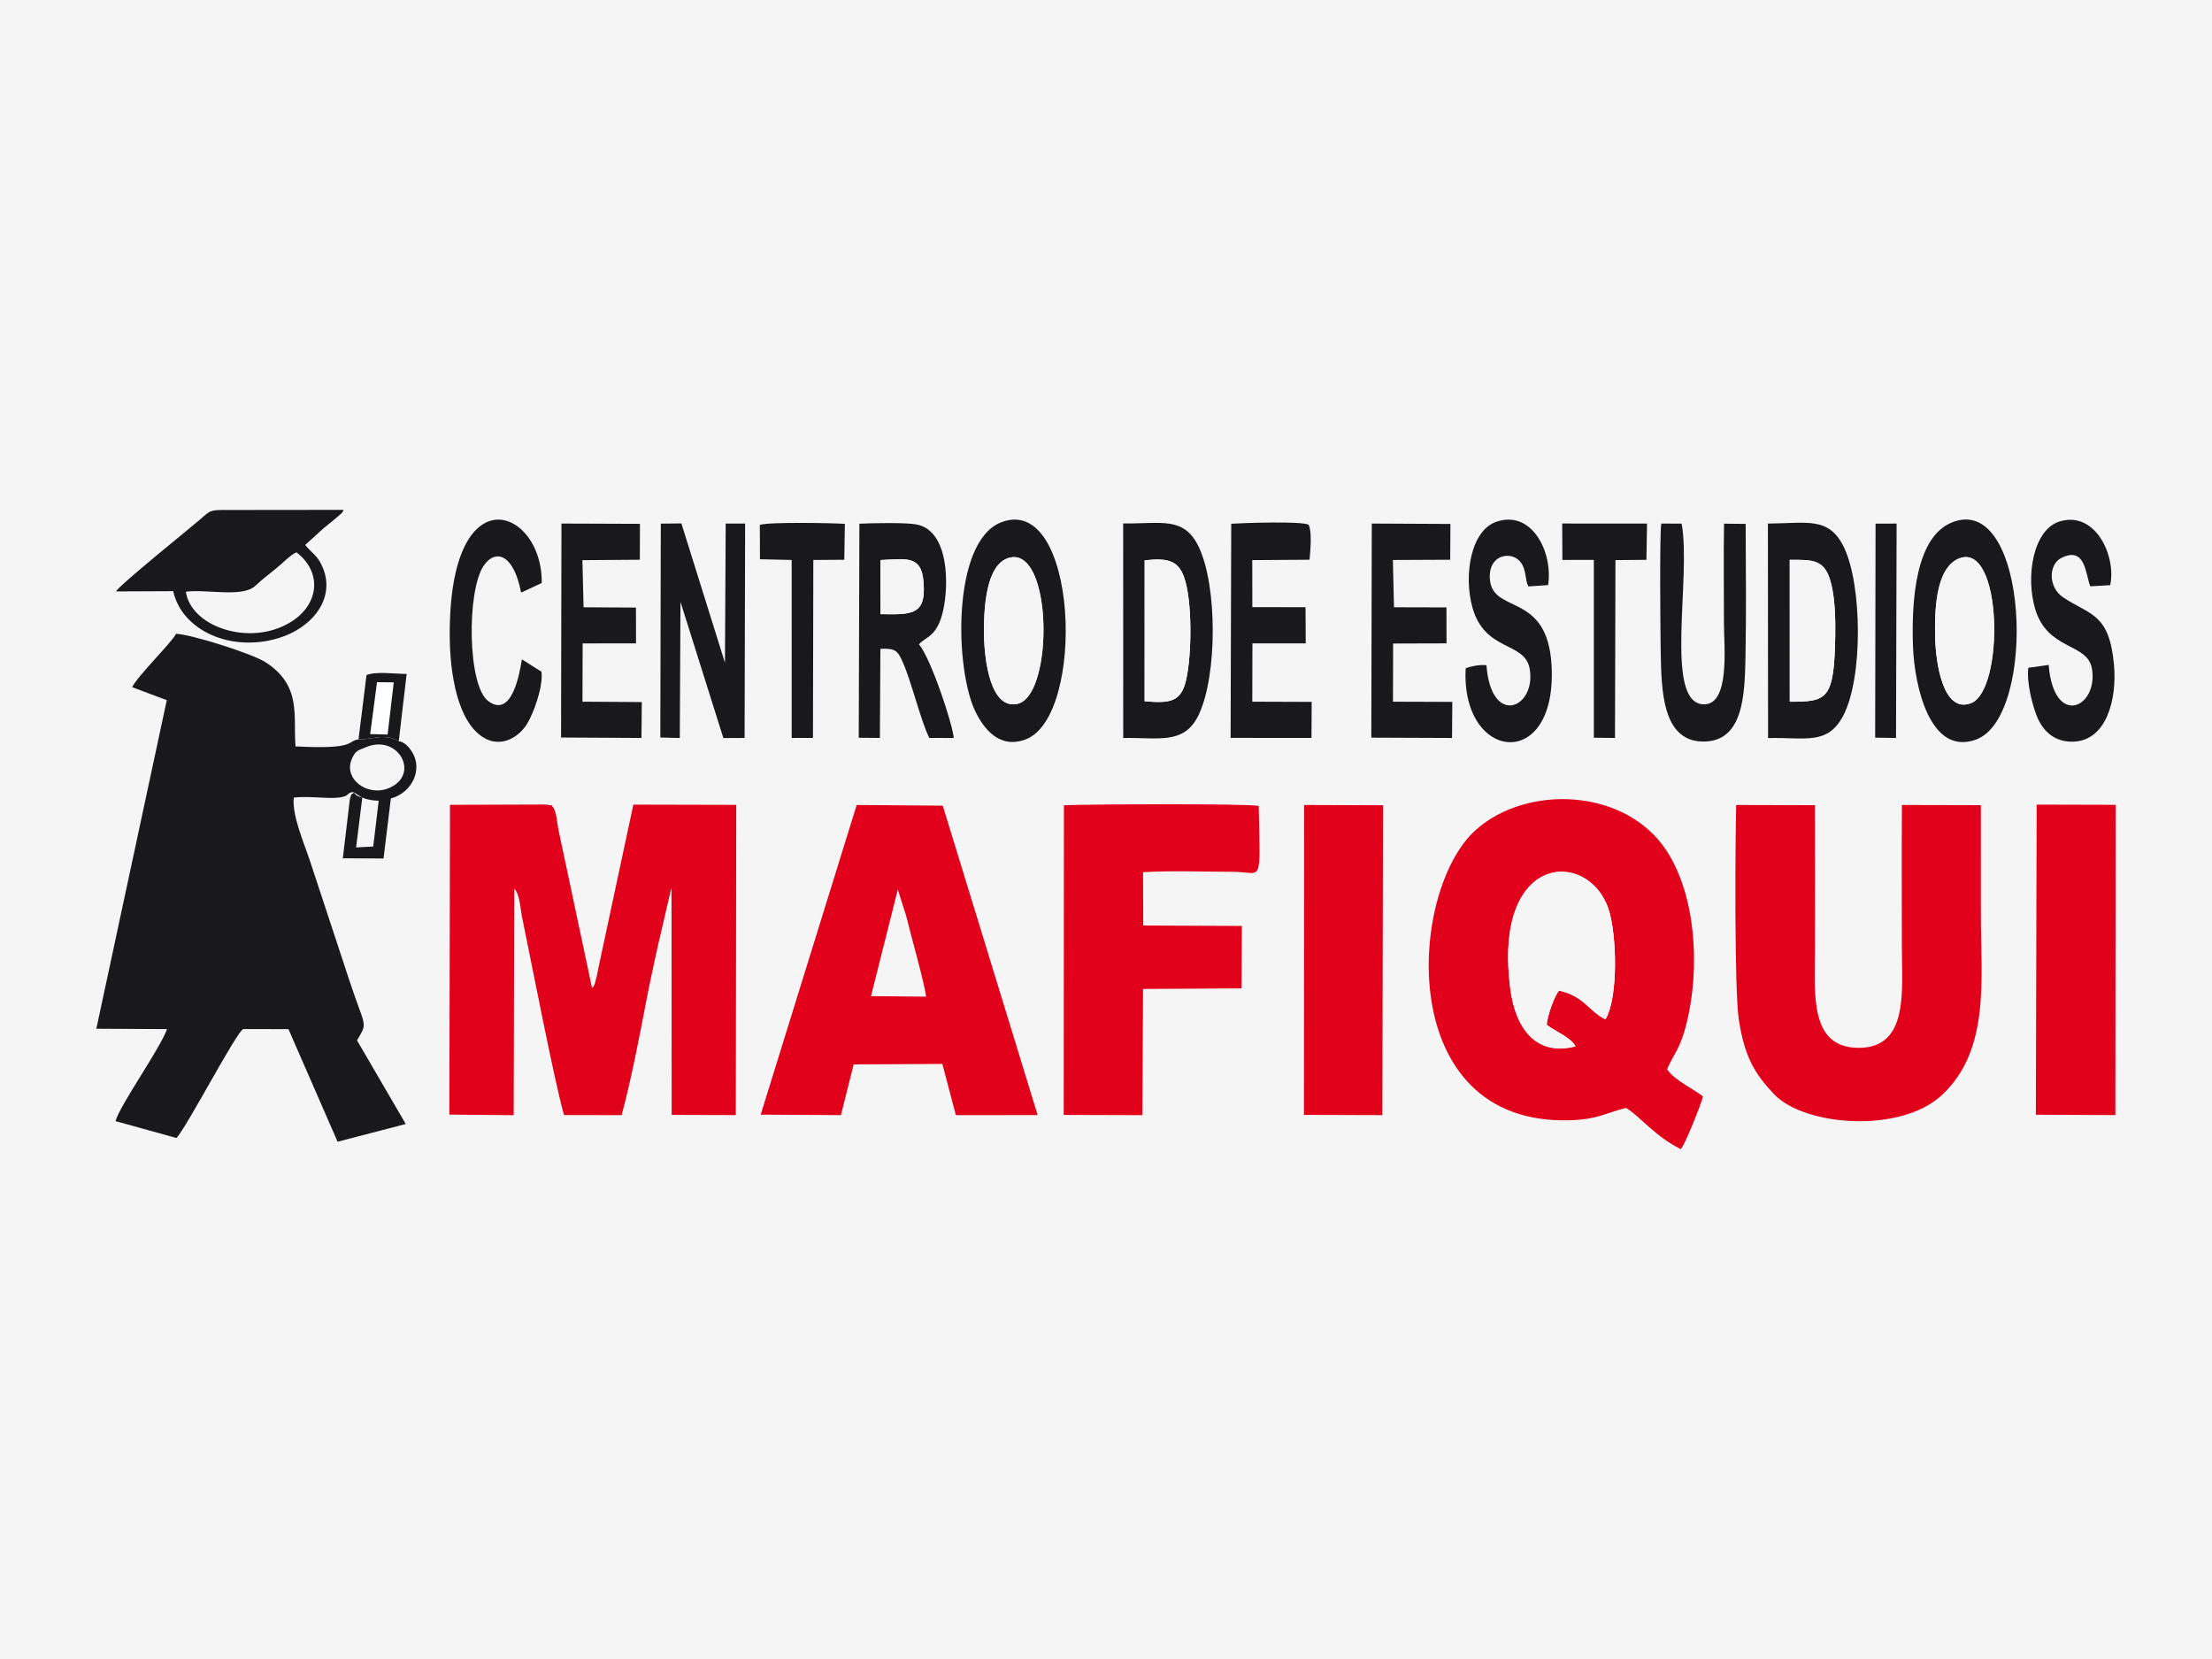 <?xml version="1.0" encoding="utf-8"?>
<!-- Generator: Adobe Illustrator 15.0.0, SVG Export Plug-In . SVG Version: 6.00 Build 0)  -->
<!DOCTYPE svg PUBLIC "-//W3C//DTD SVG 1.1//EN" "http://www.w3.org/Graphics/SVG/1.1/DTD/svg11.dtd">
<svg version="1.1" id="Capa_1" xmlns="http://www.w3.org/2000/svg" xmlns:xlink="http://www.w3.org/1999/xlink" x="0px" y="0px"
	 width="360px" height="270px" viewBox="0 0 360 270" enable-background="new 0 0 360 270" xml:space="preserve">
<rect x="0" y="0" width="360" height="270" fill="#333333" stroke="none"/>
<polyline fill="#FFFFFF" points="0,0 360,0 360,270 0,270 "/>
<polyline fill="#F5F5F5" points="0,0 360,0 360,270 0,270 "/>
<g id="Capa_x0020_1">
	<path fill="#19181B" d="M64.9,120.619c-2.373-1.316-4.143-0.282-6.556-0.276c-1.938,0.229-0.178,1.667-10.247,1.13
		c-0.417-4.83,1.106-9.91-4.954-13.736c-2.133-1.347-11.677-4.402-14.472-4.595c-0.871,1.59-6.103,6.665-7.17,8.693l5.642,2.118
		l-11.464,53.473l11.505,0.061c-1.13,3.185-7.682,12.387-8.381,14.978l9.907,2.738c1.597-1.573,9.813-17.382,10.885-17.72
		l7.351,0.006l7.998,18.326l11.093-2.885l-7.932-13.613c1.808-3.068,1.34-1.924-1.182-9.563l-6.499-19.712
		c-0.931-2.805-2.928-7.373-2.611-10.224c2.774-0.396,7.054,0.534,8.59-0.364l0.468-0.386c1.271-0.654,0.845,1.109,4.762,1.252
		l-0.889,7.447l-2.787,0.15l1.004-8.104c-0.751-0.266-0.843-0.182-1.363-0.812c-0.573,0.557-0.256-0.236-0.663,1.102l-1.142,9.583
		l6.628,0.035l1.19-9.771c3.439-0.93,5.181-4.644,3.52-7.452C66.572,121.548,65.832,120.773,64.9,120.619z"/>
	<path fill="#E1011B" d="M73.134,181.398l10.466,0.099l0.096-36.835c0.875,0.72,0.991,3.232,1.219,4.338
		c1.668,8.118,5.25,26.682,6.875,32.473l9.383,0.016c1.499-5.549,2.895-12.729,3.959-18.342c0.582-3.064,1.284-6.201,1.94-9.229
		l2.112-9.064c0.022-0.047,0.066-0.142,0.105-0.205l0.025,36.799l10.435,0.031l0.073-50.488l-16.744-0.04l-5.561,25.995
		c-0.127,0.617-0.247,1.189-0.367,1.807l-0.378,1.438c-0.774,1.557,0.392-0.285-0.422,0.599l-5.471-25.794
		c-0.199-0.923-0.312-3.12-0.976-3.746c-0.597-0.565,0.624,0.013-0.493-0.23c-0.3-0.066-0.676-0.078-0.988-0.083l-15.186,0.049
		L73.134,181.398z"/>
	<path fill="#E1011B" d="M322.379,131.039l-12.843-0.03c-0.063,7.763-0.01,15.495-0.01,23.212c0,6.975,1.154,16.276-6.972,16.315
		c-8.169,0.038-7.171-8.888-7.171-16.037c0-7.817,0.021-15.642-0.007-23.458l-12.812-0.03c-0.16,6.162-0.313,30.176,0.434,34.983
		c0.927,5.988,2.563,8.749,5.731,12.09c4.923,5.182,20.483,6.428,27.263,0.178c7.945-7.33,6.392-18.902,6.392-29.339
		C322.385,142.962,322.394,137,322.379,131.039z"/>
	<polygon fill="#E1011B" points="123.803,181.406 136.858,181.486 138.932,173.234 153.368,173.152 155.567,181.49 168.877,181.479 
		153.432,131.121 139.424,131.011 	"/>
	<path fill="#E1011B" d="M173.118,181.453l12.802,0.038l0.109-20.539l16.027-0.093l0.054-10.164l-16.048-0.07l-0.034-8.68
		c4.672-0.286,10.029-0.063,14.744-0.057c4.697,0.006,4.354,2.522,4.082-10.725c-1.871-0.405-28.193-0.276-31.701-0.112
		L173.118,181.453z"/>
	<polygon fill="#E1011B" points="331.332,181.419 344.273,181.482 344.321,130.982 331.466,130.95 	"/>
	<polygon fill="#E1011B" points="212.214,181.447 224.978,181.486 225.087,131.056 212.243,131.009 	"/>
	<path fill="#19181B" d="M18.882,96.253l9.309-0.04c1.396,6.343,9.267,9.986,17.075,7.659c5.435-1.619,9.355-6.339,7.3-11.409
		c-0.86-2.12-1.743-2.328-2.896-3.775l3.048-2.768c0.595-0.493,0.854-0.665,1.546-1.25l1.236-1.054
		c0.456-0.548-0.024,0.225,0.424-0.635l-18.559,0.021c-3.22-0.019-3.008-0.038-4.898,1.624
		C31.324,85.628,19.352,95.268,18.882,96.253z"/>
	<g>
		<path fill="#E1011B" d="M271.313,174.02c1.109-2.604,2.145-3.213,3.229-7.695c2.13-8.809,1.505-20.514-3.325-27.889
			c-6.663-10.167-22.688-10.826-31.035-3.363c-11.093,9.917-13.306,48.064,15.252,47.248c4.515-0.129,5.515-1.059,9.196-2.016
			c2.313,1.396,4.679,4.617,8.923,6.715c0.618-0.621,3.296-7.265,3.604-8.539C276.276,177.568,272.549,175.911,271.313,174.02z
			 M261.283,165.9c-2.706-1.309-3.384-3.728-7.527-4.68c-0.778,0.805-1.915,4.102-2.035,5.547c1.401,1.113,3.892,2.027,4.702,3.529
			c-6.808,1.719-9.828-3.419-10.602-9.227c-2.979-22.35,12.618-22.932,15.941-13.19C263.151,151.945,263.407,162.443,261.283,165.9z
			"/>
		<path fill="#F5F5F5" d="M245.821,161.07c0.773,5.808,3.794,10.945,10.602,9.227c-0.811-1.502-3.301-2.416-4.702-3.529
			c0.12-1.445,1.257-4.742,2.035-5.547c4.144,0.952,4.821,3.371,7.527,4.68c2.124-3.457,1.868-13.955,0.479-18.021
			C258.439,138.139,242.843,138.721,245.821,161.07z"/>
	</g>
	<polygon fill="#19181B" points="107.468,120.026 110.636,120.111 110.746,97.945 117.728,120.115 121.182,120.098 121.269,85.208 
		118.107,85.208 117.987,107.863 110.895,85.185 107.544,85.223 	"/>
	<path fill="#19181B" d="M241.916,108.268c-0.975-0.135-2.478,0.137-3.379,0.499c-0.824,15.243,14.981,16.993,13.975-0.531
		c-0.702-12.177-9.869-8.085-10.052-14.246c-0.115-3.91,3.715-4.353,5.08-2.422c0.893,1.263,0.625,2.726,1.194,3.874l3.217-0.219
		c0.823-5.243-2.559-12.278-8.389-10.317c-4.223,1.421-5.376,8.763-3.924,13.966c2.021,7.252,8.533,5.483,9.313,9.971
		C250.063,115.233,242.691,118.446,241.916,108.268z"/>
	<path fill="#19181B" d="M333.416,108.217l-3.312,0.466c-0.305,2.376,0.7,6.295,1.497,8.125c0.96,2.209,2.787,3.979,5.794,3.898
		c5.404-0.146,7.159-6.818,6.659-12.456c-0.753-8.489-3.891-8.11-8.249-11.01c-2.586-1.72-2.311-5.39-0.41-6.388
		c4.079-2.145,4.031,2.804,4.803,4.569l3.235-0.188c1.004-4.771-2.395-12.094-8.18-10.384c-4.352,1.286-5.608,8.917-4.043,14.223
		c2.024,6.862,8.498,5.478,9.246,9.729C341.568,115.126,334.269,118.604,333.416,108.217z"/>
	<path fill="#19181B" d="M200.281,120.088l13.16,0.011l0.034-5.867l-9.665-0.034l0.022-9.488l8.674-0.008l-0.032-5.88l-8.656-0.012
		l-0.012-7.652l9.323-0.063c0.141-1.595,0.415-4.63-0.159-5.7c-1.146-0.605-10.524-0.289-12.589-0.158L200.281,120.088z"/>
	<polygon fill="#19181B" points="223.178,120.05 236.316,120.104 236.36,114.23 226.705,114.2 226.729,104.733 235.419,104.708 
		235.407,98.854 226.871,98.832 226.691,91.14 236.021,91.098 236.056,85.271 223.256,85.208 	"/>
	<polygon fill="#19181B" points="91.311,120.029 104.399,120.1 104.453,114.261 94.795,114.196 94.825,104.714 103.511,104.707 
		103.503,98.879 94.977,98.835 94.784,91.165 104.131,91.096 104.152,85.254 91.377,85.208 	"/>
	<path fill="#19181B" d="M284.104,85.265l-3.523-0.038c-0.08,5.464-0.014,10.899-0.012,16.289
		c0.002,3.668,1.052,13.329-3.378,13.114c-6.413-0.312-1.884-20.75-3.513-29.413l-3.306-0.004
		c-0.297,1.541-0.146,18.26-0.092,21.044c0.118,6.016,0.248,14.167,6.631,14.42c6.854,0.27,7.041-7.566,7.165-13.857
		C284.216,99.695,284.131,92.401,284.104,85.265z"/>
	<path fill="#19181B" d="M88.12,109.324l-3.181-2.017c-0.337,2.055-1.578,9.732-5.491,6.784c-3.392-2.555-3.485-17.916-0.75-21.987
		c1.959-2.914,4.951-1.858,6.104,4.342l3.362-1.558c0.196-12.216-15.098-18.11-14.971,8.58c0.031,6.166,1.246,13.856,5.396,16.504
		c2.854,1.821,5.786,0.086,7.161-2.121C86.834,116.12,88.436,111.736,88.12,109.324z"/>
	<g>
		<path fill="#19181B" d="M162.896,85.023c-7.989,3.152-7.536,23.972-4.107,30.872c1.318,2.658,3.82,6.039,8.11,4.45
			C176.807,116.679,175.465,80.062,162.896,85.023z M165.556,114.559c-4.374,0.912-5.333-7.133-5.405-11.082
			c-0.08-4.518,0.314-11.596,4.024-12.68C171.356,88.697,171.554,113.31,165.556,114.559z"/>
		<path fill="#F5F5F5" d="M164.176,90.797c-3.71,1.084-4.104,8.162-4.024,12.68c0.072,3.949,1.031,11.994,5.405,11.082
			C171.554,113.31,171.356,88.697,164.176,90.797z"/>
	</g>
	<g>
		<path fill="#19181B" d="M317.661,85.031c-5.854,2.38-6.591,12.547-6.326,20.123c0.221,6.343,2.736,18.022,10.313,15.188
			C331.65,116.597,330.153,79.955,317.661,85.031z M320.764,114.447c-4.617,1.725-5.731-6.79-5.82-10.7
			c-0.086-3.734-0.08-11.261,3.866-12.849C325.947,88.023,326.25,112.393,320.764,114.447z"/>
		<path fill="#F5F5F5" d="M318.81,90.898c-3.946,1.588-3.952,9.115-3.866,12.849c0.089,3.91,1.203,12.425,5.82,10.7
			C326.25,112.393,325.947,88.023,318.81,90.898z"/>
	</g>
	<path fill="#19181B" d="M123.681,91.016l5.164,0.116l0.003,28.97l3.462-0.006l0.058-28.958l5.038-0.039l0.095-5.845
		c-2.14-0.133-12.385-0.327-13.84,0.174L123.681,91.016z"/>
	<polygon fill="#19181B" points="254.278,91.132 259.394,91.119 259.394,120.065 262.836,120.1 262.912,91.157 267.953,91.113 
		268.052,85.211 254.248,85.204 	"/>
	<g>
		<path fill="#19181B" d="M195.116,89.055c-2.411-5.112-6.183-3.771-12.321-3.866l0.009,34.915
			c5.853-0.093,10.004,1.155,12.331-3.87C198.12,109.799,198.12,95.422,195.116,89.055z M193.061,110.56
			c-0.829,3.693-2.563,3.921-6.776,3.571l0.007-20.701l-0.002-2.237c3.668-0.406,5.439-0.023,6.424,2.755
			C194.076,97.787,193.953,106.585,193.061,110.56z"/>
		<path fill="#F5F5F5" d="M186.29,91.193l0.002,2.237l-0.007,20.701c4.213,0.35,5.947,0.122,6.776-3.571
			c0.892-3.975,1.015-12.773-0.348-16.612C191.729,91.17,189.958,90.787,186.29,91.193z"/>
	</g>
	<g>
		<path fill="#19181B" d="M300.14,89.158c-2.43-5.141-5.981-3.993-12.416-3.944l0.026,34.905c6.162-0.143,9.664,1.191,12.219-3.623
			C303.224,110.357,303.059,95.337,300.14,89.158z M298.685,103.467c-0.176,10.43-1.281,10.74-7.399,10.74l-0.004-1.537
			l-0.002-21.558c3.867-0.003,5.787-0.14,6.78,4.036C298.64,97.589,298.729,100.819,298.685,103.467z"/>
		<path fill="#F5F5F5" d="M291.28,91.112l0.002,21.558l0.004,1.537c6.118,0,7.224-0.31,7.399-10.74
			c0.044-2.648-0.045-5.878-0.625-8.319C297.067,90.972,295.147,91.109,291.28,91.112z"/>
	</g>
	<path fill="#F5F5F5" d="M30.244,96.297c0.761,5.116,8.328,8.12,14.454,6.135c6.961-2.255,8.483-8.8,3.542-12.544
		c-0.982,0.428-2.363,1.872-3.37,2.682c-1.209,0.975-2.147,1.676-3.344,2.79C39.456,97.287,33.596,95.856,30.244,96.297z"/>
	<polygon fill="#19181B" points="305.18,120.05 308.577,120.105 308.67,85.213 305.246,85.22 	"/>
	<path fill="#F5F5F5" d="M150.712,162.206c-0.104-1.636-2.544-10.302-3.259-13.235l-1.336-4.199l-4.362,17.347"/>
	<path fill="#19181B" d="M58.344,120.343c2.414-0.006,4.184-1.041,6.556,0.276l1.28-10.934c-1.972-0.021-5.048-0.449-6.533,0.185
		L58.344,120.343z"/>
	<g>
		<path fill="#19181B" d="M149.566,104.862c1.144-1.32,2.922-1.157,3.912-5.424c0.957-4.121,1.024-13.015-4.273-14.076
			c-1.709-0.343-7.272-0.232-9.339-0.128l-0.107,34.833l3.441,0.032l0.084-14.508c2.49-0.112,2.821,0.365,3.613,2.114
			c1.461,3.23,2.888,9.428,4.342,12.393l3.983,0.007C155.085,118.02,151.568,107.28,149.566,104.862z M145.56,99.964l-0.837,0.001
			l-1.438-0.015l-0.002-8.802c4.004-0.173,6.641-0.855,7.003,3.396C150.647,98.769,149.639,99.964,145.56,99.964z"/>
		<path fill="#F5F5F5" d="M150.286,94.544c-0.362-4.251-2.999-3.569-7.003-3.396l0.002,8.802l1.438,0.015l0.837-0.001
			C149.639,99.964,150.647,98.769,150.286,94.544z"/>
	</g>
	<path fill="#F5F5F5" d="M59.516,121.625c-1.225,0.527-1.612,0.478-2.213,1.787c-1.532,3.333,2.473,6.31,5.978,4.851
		C68.507,126.089,64.809,119.341,59.516,121.625z"/>
	<polygon fill="#FEFFFF" points="60.245,119.47 63.084,119.541 64.083,111.055 61.359,111.021 	"/>
</g>
</svg>

